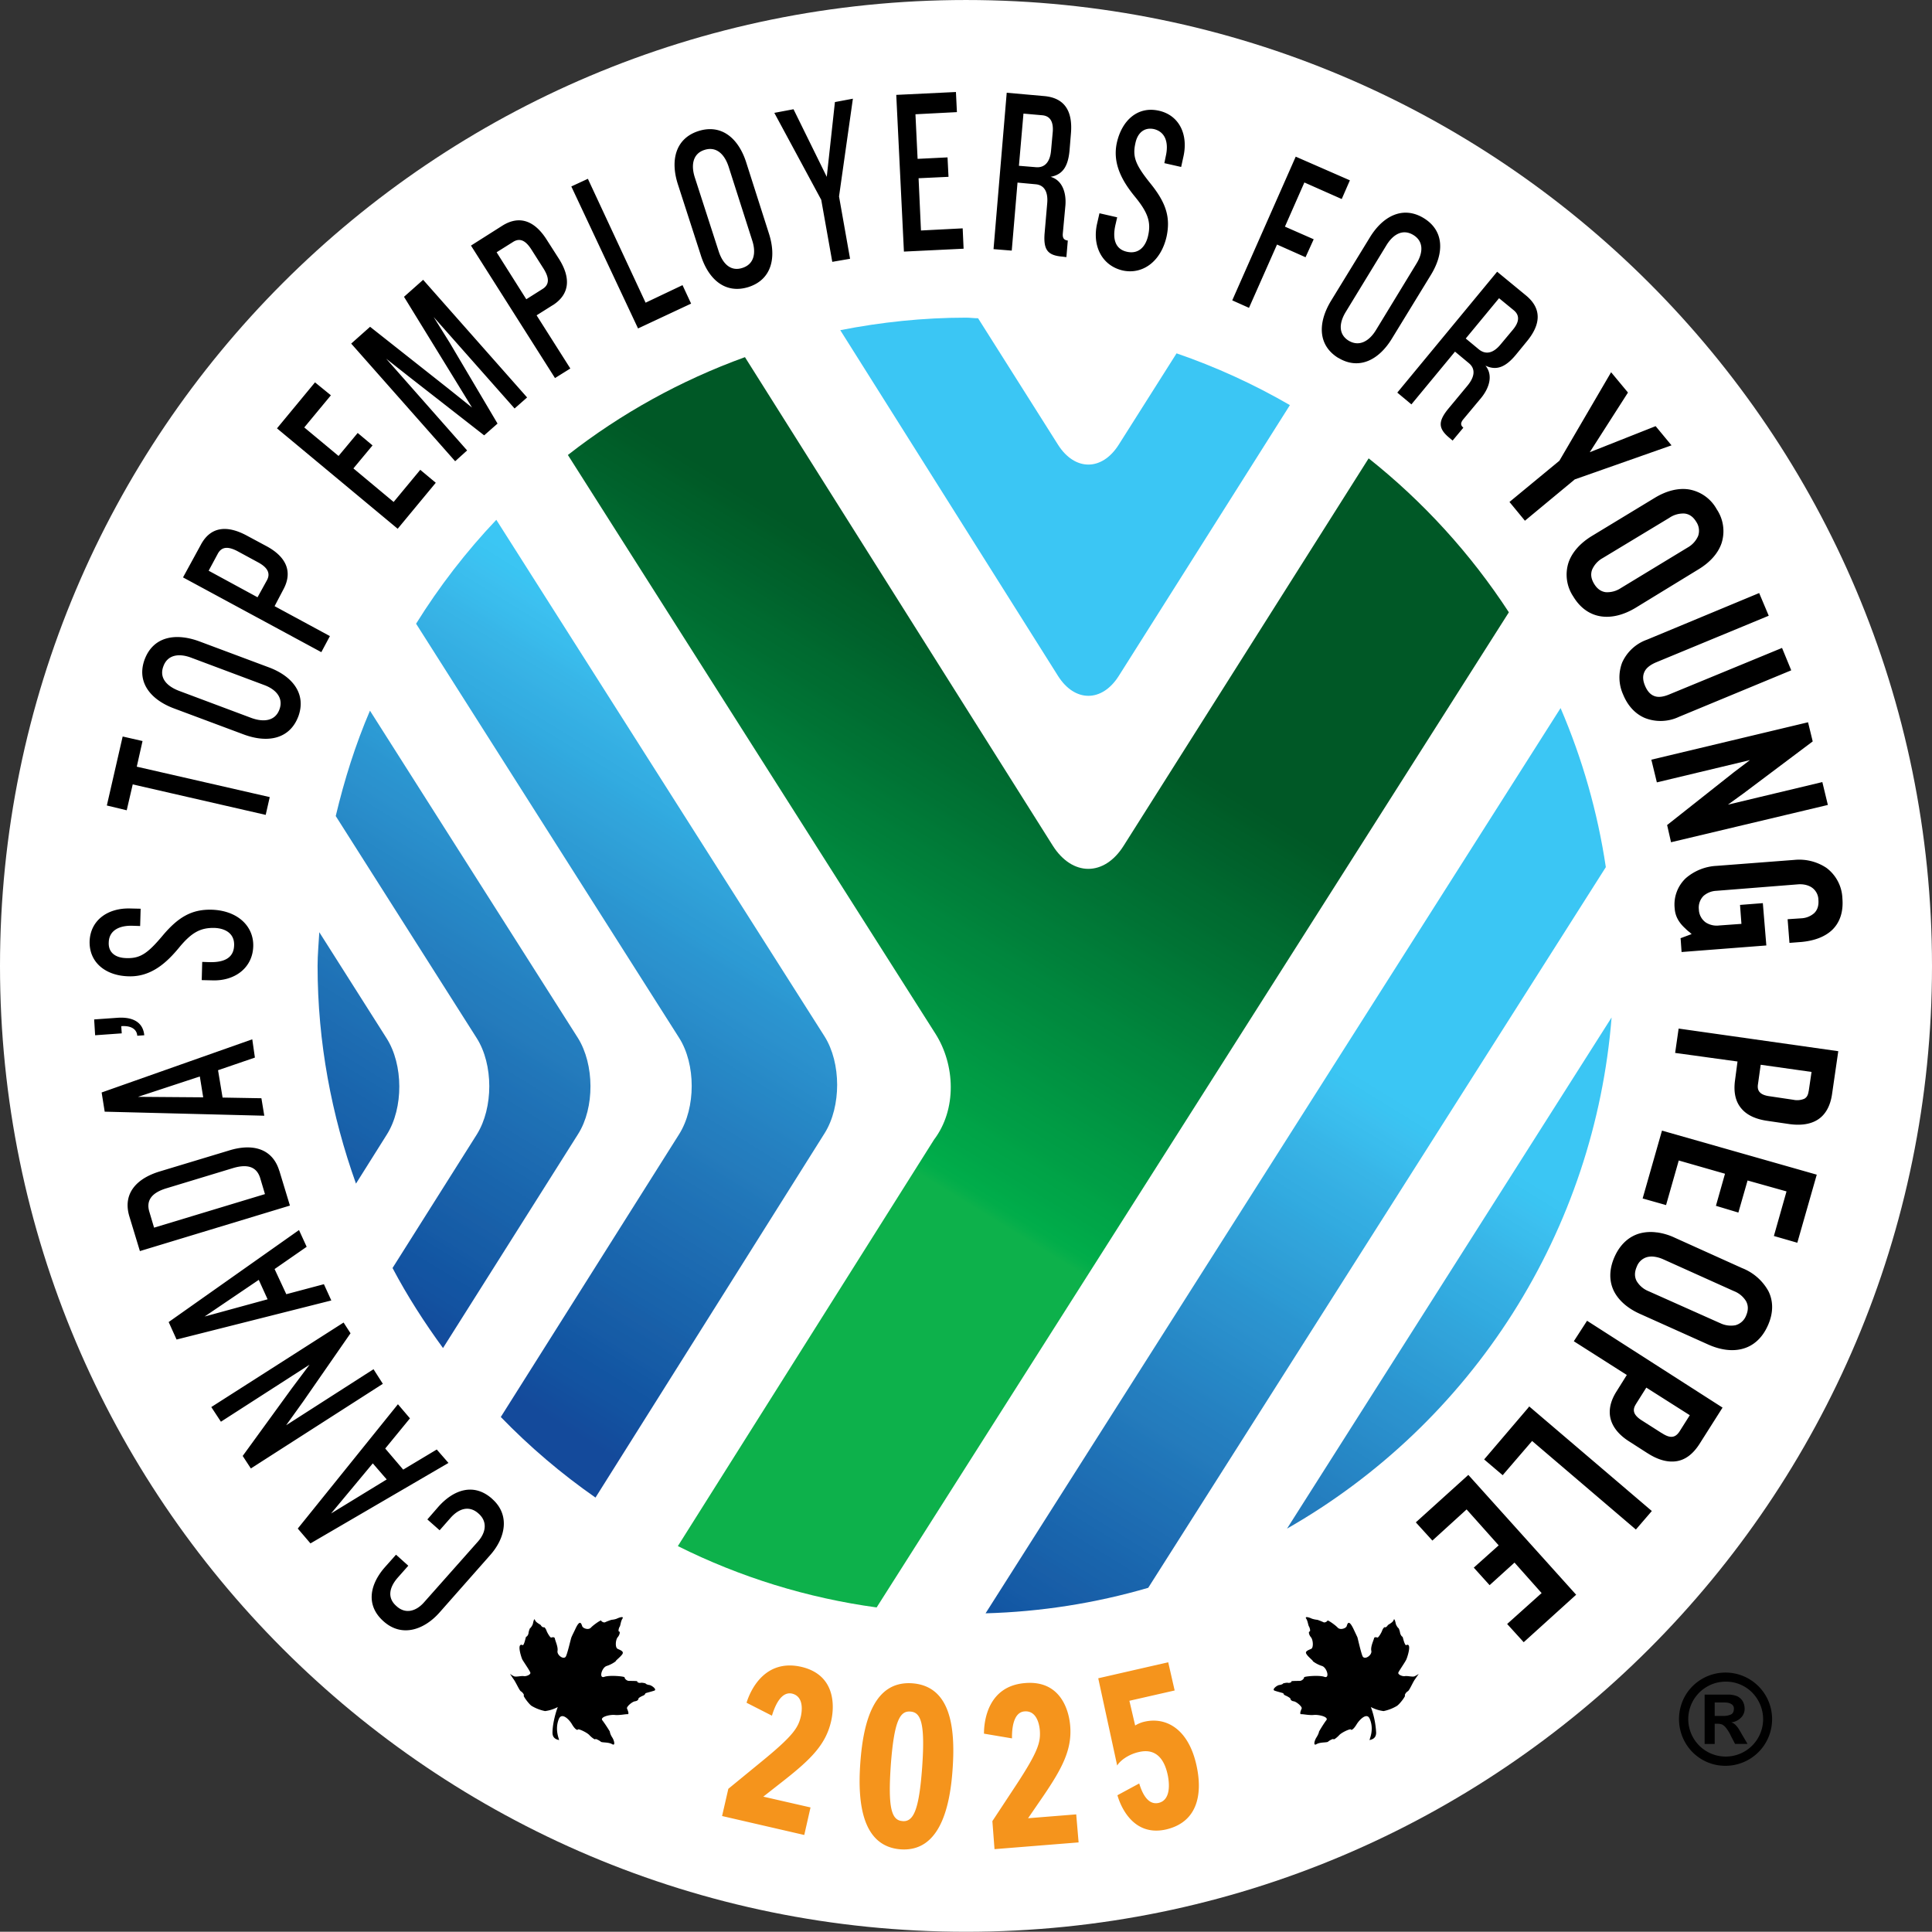 <svg xmlns="http://www.w3.org/2000/svg" width="42" height="41.995" version="1.2" viewBox="0 0 31.5 31.496"><rect x="0" y="0" width="31.5" height="31.496" fill="#333333" stroke="none"/><defs><linearGradient id="d" x1="-.602" x2="2.304" y1="0" y2="0" gradientTransform="rotate(-58.031 471.789 11.164)scale(11.752)" gradientUnits="userSpaceOnUse"><stop offset="0" style="stop-color:#144a9b;stop-opacity:1"/><stop offset=".125" style="stop-color:#144a9b;stop-opacity:1"/><stop offset=".188" style="stop-color:#144a9b;stop-opacity:1"/><stop offset=".203" style="stop-color:#144a9b;stop-opacity:1"/><stop offset=".211" style="stop-color:#144a9b;stop-opacity:1"/><stop offset=".215" style="stop-color:#144c9c;stop-opacity:1"/><stop offset=".219" style="stop-color:#134d9d;stop-opacity:1"/><stop offset=".223" style="stop-color:#134f9e;stop-opacity:1"/><stop offset=".227" style="stop-color:#13509f;stop-opacity:1"/><stop offset=".23" style="stop-color:#1352a0;stop-opacity:1"/><stop offset=".234" style="stop-color:#1353a1;stop-opacity:1"/><stop offset=".238" style="stop-color:#1354a2;stop-opacity:1"/><stop offset=".242" style="stop-color:#1255a2;stop-opacity:1"/><stop offset=".246" style="stop-color:#1356a3;stop-opacity:1"/><stop offset=".25" style="stop-color:#1358a4;stop-opacity:1"/><stop offset=".254" style="stop-color:#1459a5;stop-opacity:1"/><stop offset=".258" style="stop-color:#165ba6;stop-opacity:1"/><stop offset=".262" style="stop-color:#165ca6;stop-opacity:1"/><stop offset=".266" style="stop-color:#165da7;stop-opacity:1"/><stop offset=".27" style="stop-color:#185ea8;stop-opacity:1"/><stop offset=".273" style="stop-color:#195fa8;stop-opacity:1"/><stop offset=".277" style="stop-color:#1860a9;stop-opacity:1"/><stop offset=".281" style="stop-color:#1862ab;stop-opacity:1"/><stop offset=".285" style="stop-color:#1963ab;stop-opacity:1"/><stop offset=".289" style="stop-color:#1964ac;stop-opacity:1"/><stop offset=".293" style="stop-color:#1965ad;stop-opacity:1"/><stop offset=".297" style="stop-color:#1a66ae;stop-opacity:1"/><stop offset=".301" style="stop-color:#1a68af;stop-opacity:1"/><stop offset=".305" style="stop-color:#1b69b0;stop-opacity:1"/><stop offset=".309" style="stop-color:#1c6ab1;stop-opacity:1"/><stop offset=".313" style="stop-color:#1d6bb1;stop-opacity:1"/><stop offset=".316" style="stop-color:#1d6cb2;stop-opacity:1"/><stop offset=".32" style="stop-color:#1e6db3;stop-opacity:1"/><stop offset=".324" style="stop-color:#1e6fb4;stop-opacity:1"/><stop offset=".328" style="stop-color:#1e70b4;stop-opacity:1"/><stop offset=".332" style="stop-color:#1f71b5;stop-opacity:1"/><stop offset=".336" style="stop-color:#1f72b7;stop-opacity:1"/><stop offset=".34" style="stop-color:#2074b7;stop-opacity:1"/><stop offset=".344" style="stop-color:#2175b8;stop-opacity:1"/><stop offset=".348" style="stop-color:#2176b9;stop-opacity:1"/><stop offset=".352" style="stop-color:#2178ba;stop-opacity:1"/><stop offset=".355" style="stop-color:#2379bb;stop-opacity:1"/><stop offset=".359" style="stop-color:#247bbc;stop-opacity:1"/><stop offset=".363" style="stop-color:#247cbd;stop-opacity:1"/><stop offset=".367" style="stop-color:#247dbe;stop-opacity:1"/><stop offset=".371" style="stop-color:#247ebf;stop-opacity:1"/><stop offset=".375" style="stop-color:#257fc0;stop-opacity:1"/><stop offset=".379" style="stop-color:#2581c1;stop-opacity:1"/><stop offset=".383" style="stop-color:#2582c2;stop-opacity:1"/><stop offset=".387" style="stop-color:#2684c3;stop-opacity:1"/><stop offset=".391" style="stop-color:#2685c5;stop-opacity:1"/><stop offset=".395" style="stop-color:#2687c5;stop-opacity:1"/><stop offset=".398" style="stop-color:#2688c6;stop-opacity:1"/><stop offset=".402" style="stop-color:#2789c7;stop-opacity:1"/><stop offset=".406" style="stop-color:#288bc8;stop-opacity:1"/><stop offset=".41" style="stop-color:#298cca;stop-opacity:1"/><stop offset=".414" style="stop-color:#298ecb;stop-opacity:1"/><stop offset=".418" style="stop-color:#2a8fcc;stop-opacity:1"/><stop offset=".422" style="stop-color:#2b91cd;stop-opacity:1"/><stop offset=".426" style="stop-color:#2b92ce;stop-opacity:1"/><stop offset=".43" style="stop-color:#2b93cf;stop-opacity:1"/><stop offset=".434" style="stop-color:#2b95d0;stop-opacity:1"/><stop offset=".438" style="stop-color:#2b96d1;stop-opacity:1"/><stop offset=".441" style="stop-color:#2c98d2;stop-opacity:1"/><stop offset=".445" style="stop-color:#2c9ad4;stop-opacity:1"/><stop offset=".449" style="stop-color:#2d9bd4;stop-opacity:1"/><stop offset=".453" style="stop-color:#2e9cd5;stop-opacity:1"/><stop offset=".457" style="stop-color:#2f9ed6;stop-opacity:1"/><stop offset=".461" style="stop-color:#2fa0d7;stop-opacity:1"/><stop offset=".465" style="stop-color:#30a1d9;stop-opacity:1"/><stop offset=".469" style="stop-color:#31a3da;stop-opacity:1"/><stop offset=".473" style="stop-color:#31a4db;stop-opacity:1"/><stop offset=".477" style="stop-color:#31a6dc;stop-opacity:1"/><stop offset=".48" style="stop-color:#31a7dd;stop-opacity:1"/><stop offset=".484" style="stop-color:#31a9df;stop-opacity:1"/><stop offset=".488" style="stop-color:#32abe0;stop-opacity:1"/><stop offset=".492" style="stop-color:#33ace1;stop-opacity:1"/><stop offset=".496" style="stop-color:#34ade2;stop-opacity:1"/><stop offset=".5" style="stop-color:#34afe3;stop-opacity:1"/><stop offset=".504" style="stop-color:#36b0e4;stop-opacity:1"/><stop offset=".508" style="stop-color:#37b2e5;stop-opacity:1"/><stop offset=".512" style="stop-color:#37b4e6;stop-opacity:1"/><stop offset=".516" style="stop-color:#38b5e7;stop-opacity:1"/><stop offset=".52" style="stop-color:#38b7e9;stop-opacity:1"/><stop offset=".523" style="stop-color:#39b9ea;stop-opacity:1"/><stop offset=".527" style="stop-color:#39bbec;stop-opacity:1"/><stop offset=".531" style="stop-color:#3abded;stop-opacity:1"/><stop offset=".535" style="stop-color:#3bbeee;stop-opacity:1"/><stop offset=".539" style="stop-color:#3cc0f0;stop-opacity:1"/><stop offset=".543" style="stop-color:#3bc2f1;stop-opacity:1"/><stop offset=".547" style="stop-color:#3ac4f2;stop-opacity:1"/><stop offset=".551" style="stop-color:#3bc5f3;stop-opacity:1"/><stop offset=".555" style="stop-color:#3bc6f4;stop-opacity:1"/><stop offset=".563" style="stop-color:#3bc6f4;stop-opacity:1"/><stop offset=".625" style="stop-color:#3bc6f4;stop-opacity:1"/><stop offset=".75" style="stop-color:#3bc6f4;stop-opacity:1"/><stop offset="1" style="stop-color:#3bc6f4;stop-opacity:1"/></linearGradient><linearGradient id="b" x1="-1.375" x2="2.295" y1="0" y2="0" gradientTransform="rotate(-58.325 466.515 6.176)scale(7.973)" gradientUnits="userSpaceOnUse"><stop offset="0" style="stop-color:#0db14b;stop-opacity:1"/><stop offset=".25" style="stop-color:#0db14b;stop-opacity:1"/><stop offset=".375" style="stop-color:#0db14b;stop-opacity:1"/><stop offset=".379" style="stop-color:#06af4b;stop-opacity:1"/><stop offset=".383" style="stop-color:#01ad4a;stop-opacity:1"/><stop offset=".387" style="stop-color:#00ac4a;stop-opacity:1"/><stop offset=".391" style="stop-color:#00aa49;stop-opacity:1"/><stop offset=".395" style="stop-color:#00a949;stop-opacity:1"/><stop offset=".398" style="stop-color:#00a749;stop-opacity:1"/><stop offset=".402" style="stop-color:#00a648;stop-opacity:1"/><stop offset=".406" style="stop-color:#00a548;stop-opacity:1"/><stop offset=".41" style="stop-color:#00a447;stop-opacity:1"/><stop offset=".414" style="stop-color:#00a347;stop-opacity:1"/><stop offset=".418" style="stop-color:#00a146;stop-opacity:1"/><stop offset=".422" style="stop-color:#009f46;stop-opacity:1"/><stop offset=".426" style="stop-color:#009e46;stop-opacity:1"/><stop offset=".43" style="stop-color:#009d45;stop-opacity:1"/><stop offset=".434" style="stop-color:#009c45;stop-opacity:1"/><stop offset=".438" style="stop-color:#009b44;stop-opacity:1"/><stop offset=".441" style="stop-color:#009a44;stop-opacity:1"/><stop offset=".445" style="stop-color:#009844;stop-opacity:1"/><stop offset=".449" style="stop-color:#009743;stop-opacity:1"/><stop offset=".453" style="stop-color:#009643;stop-opacity:1"/><stop offset=".457" style="stop-color:#009442;stop-opacity:1"/><stop offset=".461" style="stop-color:#009342;stop-opacity:1"/><stop offset=".465" style="stop-color:#009241;stop-opacity:1"/><stop offset=".469" style="stop-color:#009041;stop-opacity:1"/><stop offset=".473" style="stop-color:#008f40;stop-opacity:1"/><stop offset=".477" style="stop-color:#008e40;stop-opacity:1"/><stop offset=".48" style="stop-color:#008d3f;stop-opacity:1"/><stop offset=".484" style="stop-color:#008c3f;stop-opacity:1"/><stop offset=".488" style="stop-color:#008a3e;stop-opacity:1"/><stop offset=".492" style="stop-color:#00893e;stop-opacity:1"/><stop offset=".496" style="stop-color:#00883e;stop-opacity:1"/><stop offset=".5" style="stop-color:#00873d;stop-opacity:1"/><stop offset=".504" style="stop-color:#00863d;stop-opacity:1"/><stop offset=".508" style="stop-color:#00843c;stop-opacity:1"/><stop offset=".512" style="stop-color:#00833b;stop-opacity:1"/><stop offset=".516" style="stop-color:#00813b;stop-opacity:1"/><stop offset=".52" style="stop-color:#00803a;stop-opacity:1"/><stop offset=".523" style="stop-color:#007f3a;stop-opacity:1"/><stop offset=".527" style="stop-color:#007e39;stop-opacity:1"/><stop offset=".531" style="stop-color:#007d39;stop-opacity:1"/><stop offset=".535" style="stop-color:#007b38;stop-opacity:1"/><stop offset=".539" style="stop-color:#007a37;stop-opacity:1"/><stop offset=".543" style="stop-color:#007937;stop-opacity:1"/><stop offset=".547" style="stop-color:#007736;stop-opacity:1"/><stop offset=".551" style="stop-color:#007636;stop-opacity:1"/><stop offset=".555" style="stop-color:#007435;stop-opacity:1"/><stop offset=".559" style="stop-color:#007334;stop-opacity:1"/><stop offset=".563" style="stop-color:#007234;stop-opacity:1"/><stop offset=".566" style="stop-color:#007133;stop-opacity:1"/><stop offset=".57" style="stop-color:#007033;stop-opacity:1"/><stop offset=".574" style="stop-color:#006e32;stop-opacity:1"/><stop offset=".578" style="stop-color:#006d31;stop-opacity:1"/><stop offset=".582" style="stop-color:#006c31;stop-opacity:1"/><stop offset=".586" style="stop-color:#006b30;stop-opacity:1"/><stop offset=".59" style="stop-color:#006a30;stop-opacity:1"/><stop offset=".594" style="stop-color:#00692f;stop-opacity:1"/><stop offset=".598" style="stop-color:#00672e;stop-opacity:1"/><stop offset=".602" style="stop-color:#00662e;stop-opacity:1"/><stop offset=".605" style="stop-color:#00652d;stop-opacity:1"/><stop offset=".609" style="stop-color:#00632d;stop-opacity:1"/><stop offset=".613" style="stop-color:#00622c;stop-opacity:1"/><stop offset=".617" style="stop-color:#00612b;stop-opacity:1"/><stop offset=".621" style="stop-color:#00602a;stop-opacity:1"/><stop offset=".625" style="stop-color:#005f29;stop-opacity:1"/><stop offset=".629" style="stop-color:#005e29;stop-opacity:1"/><stop offset=".633" style="stop-color:#005d28;stop-opacity:1"/><stop offset=".637" style="stop-color:#005b27;stop-opacity:1"/><stop offset=".641" style="stop-color:#005a27;stop-opacity:1"/><stop offset=".645" style="stop-color:#005926;stop-opacity:1"/><stop offset=".648" style="stop-color:#005826;stop-opacity:1"/><stop offset=".656" style="stop-color:#005826;stop-opacity:1"/><stop offset=".688" style="stop-color:#005826;stop-opacity:1"/><stop offset=".75" style="stop-color:#005826;stop-opacity:1"/><stop offset="1" style="stop-color:#005826;stop-opacity:1"/></linearGradient><clipPath id="c" clipPathUnits="userSpaceOnUse"><path d="M221.36 388.648c-.702 0-1.387.074-2.05.204l3.55 5.637c.273.433.718.433.991 0l2.79-4.415a10.5 10.5 0 0 0-1.848-.844l-.942 1.488c-.273.434-.718.434-.992 0l-1.302-2.06c-.066 0-.13-.01-.198-.01m-7.657 3.296a10.6 10.6 0 0 0-1.308 1.694l4.289 6.753c.273.43.273 1.136 0 1.57l-2.908 4.611q.707.73 1.544 1.314l3.738-5.944c.27-.434.27-1.141-.003-1.575zm17.352 3.07-9.375 14.759a10.5 10.5 0 0 0 2.652-.416l7.461-11.75a10.5 10.5 0 0 0-.738-2.594m-19.412.043c-.236.55-.417 1.125-.558 1.718l2.298 3.62c.274.43.273 1.137.003 1.57l-1.375 2.179c.241.457.52.89.823 1.305l2.202-3.488c.273-.43.268-1.137-.004-1.57zm-.826 3.612c-.01.184-.028.364-.028.55 0 1.247.229 2.438.626 3.549l.503-.8c.274-.433.27-1.14-.004-1.57zm21.07 1.39-5.292 8.334a10.56 10.56 0 0 0 5.292-8.335" style="stroke-width:1"/></clipPath><clipPath id="a" clipPathUnits="userSpaceOnUse"><path d="M217.756 389.292c-1.05.38-2.023.92-2.887 1.595l5.994 9.438c.32.504.351 1.23-.024 1.725l-4.177 6.627a10.4 10.4 0 0 0 3.241 1l10.308-16.225a10.6 10.6 0 0 0-2.286-2.51l-3.992 6.312c-.316.508-.84.508-1.16 0z" style="stroke-width:1"/></clipPath></defs><path d="M31.5 15.75c0 8.695-7.05 15.746-15.75 15.746S0 24.446 0 15.75C0 7.05 7.05 0 15.75 0S31.5 7.05 31.5 15.75" style="fill:#fff;fill-opacity:1;fill-rule:evenodd;stroke:none"/><path d="m19.047 27.102.105.46-.738.168.094.403a.5.5 0 0 1 .156-.063c.348-.078.707.117.84.696.105.453.043.937-.492 1.062-.606.137-.782-.52-.793-.558l.355-.192c.031.098.117.363.317.317.199-.047.18-.317.144-.473-.098-.426-.367-.379-.469-.356-.175.04-.308.145-.351.22l-.309-1.423zm-2.867 2.59.379-.575c.375-.57.41-.715.394-.914-.004-.039-.031-.316-.246-.3-.18.011-.21.265-.207.44l-.457-.077c0-.211.066-.778.672-.825.605-.05.719.493.734.7.031.382-.129.687-.437 1.14l-.25.364.785-.063.039.457-1.371.11zm-1.465 0c.183.015.27-.192.32-.876.051-.722-.02-.898-.191-.91-.172-.015-.266.153-.32.871-.047.688.007.903.19.914m.161-2.246c.617.047.707.703.656 1.407-.047.683-.238 1.343-.847 1.3-.614-.047-.707-.726-.657-1.41.051-.703.235-1.34.848-1.297m-3 1.72.531-.435c.531-.433.61-.562.653-.753.008-.04.066-.313-.145-.364-.176-.039-.277.192-.328.36l-.414-.211c.062-.203.297-.719.89-.586.59.136.536.687.489.886-.086.38-.328.618-.758.958l-.348.273.77.176-.102.449-1.34-.309zm0 0" style="fill:#f5941c;fill-opacity:1;fill-rule:nonzero;stroke:none"/><path d="M27.957 27.758v.219h.133a.3.3 0 0 0 .133-.024q.046-.023.047-.094a.08.08 0 0 0-.04-.074q-.041-.029-.125-.027zm0 .676h-.164v-.805h.379a.4.4 0 0 1 .152.027q.06.03.09.082t.031.121a.2.2 0 0 1-.058.145.26.26 0 0 1-.16.078.17.17 0 0 1 .085.059c.024.023.051.07.086.132l.094.16h-.203l-.067-.128a.6.6 0 0 0-.078-.13.2.2 0 0 0-.066-.058.2.2 0 0 0-.078-.012h-.043zm.18-1.016q-.164 0-.305.082a.61.61 0 0 0-.223.836.609.609 0 1 0 1.055-.613.6.6 0 0 0-.527-.305m-.004-.148a.759.759 0 1 1 0 1.52.75.75 0 0 1-.657-.38.77.77 0 0 1 0-.762.76.76 0 0 1 .657-.378m-5.059.105c.031-.047.059-.082.055-.082 0 0-.027.02-.059.035-.03.02-.12-.008-.164 0-.039.008-.125-.027-.105-.062.02-.04.11-.168.129-.211s.097-.285-.008-.23c-.036-.036-.047-.145-.059-.141-.008 0-.031-.036-.035-.059a.3.3 0 0 0-.024-.078c-.004.004-.035-.035-.046-.07-.008-.04-.024-.102-.036-.063-.011.04-.09.074-.097.086-.004.016-.04.04-.047.031-.004-.008-.031.02-.043.055s-.063.121-.078.113c-.012-.004-.051-.015-.055.016-.008.035-.059.136-.043.203.012.07-.113.156-.145.082-.03-.078-.074-.277-.082-.305l-.066-.14c-.082-.168-.098-.07-.11-.04-.011.032-.1.067-.144.024-.043-.047-.164-.129-.168-.117-.004.015-.043.039-.066.027a1 1 0 0 0-.098-.039.4.4 0 0 1-.094-.02c-.039-.019-.117-.043-.09 0 .028.04.032.11.047.13.012.019.028.081.008.081-.019 0-.011.055.024.094.035.043.043.168.004.188-.043.02-.11.039-.078.085.027.047.113.11.105.118a.5.5 0 0 0 .153.078c.078.031.125.207.035.176-.086-.032-.336-.008-.332.008.004.015-.031.058-.074.058-.04 0-.141 0-.133.008.008.012-.028.028-.051.024-.02-.008-.086.008-.086.011.004.004-.023.02-.062.024-.04.008-.118.07-.079.09.036.015.149.042.149.046-.004.008.012.028.035.036.02.008.078.039.078.05 0 .008.008.036.051.043.047.004.145.09.133.118s-.04.093-.008.093c.027-.004.129.02.207.012s.246.031.203.086c-.04.05-.125.191-.121.191s-.012.047-.043.094c-.027.043-.055.14.004.105s.164-.023.187-.039c.02-.02.086-.054.09-.043 0 .016.051-.02.094-.066.039-.043.183-.11.191-.09.004.016.043-.004.09-.082s.168-.203.215-.094c.082.188-.016.352 0 .348.012-.008.105-.012.105-.121a1.4 1.4 0 0 0-.086-.418.6.6 0 0 0 .208.066.7.7 0 0 0 .218-.085c.047-.032.14-.157.13-.168-.009-.012.019-.055.046-.07.027-.012.086-.157.121-.2m-14.703 0-.055-.082c.004 0 .028.02.059.035.031.02.125-.008.164 0s.125-.027.106-.062c-.016-.04-.106-.168-.13-.211-.019-.043-.097-.285.012-.23.032-.036.043-.145.055-.141.012 0 .035-.036.035-.059a.3.3 0 0 1 .024-.078c.004.004.035-.035.047-.07.008-.04.023-.102.035-.063.011.04.093.074.097.086.004.016.04.04.047.031.004-.008.032.02.043.055.012.035.063.121.078.113.016-.004.051-.015.059.016.004.035.055.136.043.203-.012.07.11.156.14.082.032-.078.075-.277.087-.305.008-.023.054-.113.066-.14.078-.168.098-.07.11-.04.011.032.097.067.14.024.043-.047.164-.129.168-.117.004.015.043.039.066.027a1 1 0 0 1 .102-.039s.055-.004.09-.02c.039-.019.117-.043.09 0-.028.04-.032.11-.044.13-.015.019-.03.081-.011.081.02 0 .011.055-.024.094-.035.043-.043.168 0 .188.04.02.106.039.078.085-.03.047-.117.11-.109.118a.5.5 0 0 1-.152.078c-.078.031-.125.207-.035.176.085-.032.335-.008.332.008-.004.015.03.058.074.058.039 0 .14 0 .133.008-.008.012.027.028.05.024.024-.008.09.008.086.011 0 .004.024.02.063.024.039.008.12.07.082.09-.04.015-.153.042-.149.046 0 .008-.015.028-.035.036-.023.008-.082.039-.078.05 0 .008-.008.036-.055.043-.047.004-.144.09-.132.118s.039.093.011.093c-.03-.004-.133.02-.21.012-.079-.008-.243.031-.204.086.04.05.13.191.125.191-.004 0 .008.047.04.094.027.043.054.14-.005.105s-.164-.023-.183-.039c-.02-.02-.09-.054-.09-.043 0 .016-.055-.02-.098-.066-.039-.043-.183-.11-.187-.09-.008.016-.047-.004-.094-.082-.043-.078-.164-.203-.215-.094-.078.188.016.352 0 .348-.012-.008-.105-.012-.105-.121 0-.113.035-.281.086-.418a.6.6 0 0 1-.207.066.7.7 0 0 1-.22-.085c-.046-.032-.136-.157-.128-.168.012-.012-.02-.055-.047-.07-.023-.012-.086-.157-.121-.2M26.268 6.069l-.843 1.443-.814.672.252.306.813-.674 1.577-.555-.259-.313-1.074.425.623-.973Zm1.265 1.91c-.177-.026-.368.026-.55.136l-1.032.626c-.182.112-.317.258-.376.427a.64.64 0 0 0 .076.557c.117.195.279.3.457.325s.369-.027.554-.137l1.03-.63c.182-.11.317-.254.376-.424a.64.64 0 0 0-.078-.556.64.64 0 0 0-.457-.324m-.066.394c.074.009.137.049.188.133a.26.26 0 0 1 .032.232.4.4 0 0 1-.173.19l-1.087.66a.4.4 0 0 1-.247.067c-.074-.01-.139-.052-.19-.138-.051-.085-.057-.159-.032-.228a.4.4 0 0 1 .173-.19l1.086-.656a.4.4 0 0 1 .25-.07m1.215 1.296-1.828.76a.7.7 0 0 0-.406.374.68.68 0 0 0 .017.523c.075.183.2.317.358.382a.7.7 0 0 0 .55-.02l1.832-.759-.15-.365-1.834.756q-.15.064-.244.03c-.064-.022-.117-.076-.157-.172-.039-.093-.037-.166-.007-.227q.043-.091.193-.154l1.832-.758zm.797 2.107-2.555.61.09.37 1.517-.363-.26.197-1.09.862.005.02.059.26 2.557-.608-.09-.373-1.539.368.257-.186 1.125-.845zm-.223 2.244-1.266.097a.83.83 0 0 0-.505.202.59.59 0 0 0-.18.495c.01.141.083.243.174.325q.03.031.063.056c.015.01.024.025.04.034l-.182.068.003.025.014.2 1.382-.107-.057-.69-.372.029.023.309-.36.026h-.002a.33.33 0 0 1-.221-.05.27.27 0 0 1-.111-.209v-.001a.27.27 0 0 1 .076-.222.34.34 0 0 1 .21-.083l1.337-.106c.08-.005.16.012.22.053a.25.25 0 0 1 .106.202c.008.101-.021.17-.071.217a.34.34 0 0 1-.205.082l-.226.015.03.386.18-.014h.004c.21-.018.388-.08.511-.196.123-.118.187-.29.168-.516a.65.65 0 0 0-.26-.497.8.8 0 0 0-.523-.13m-1.887 2.75-.057.397 1.017.14-.041.31q-.039.293.107.46c.094.11.24.172.423.198l.354.052c.187.026.348.005.47-.075s.2-.22.228-.41l.102-.703zm1.338.59.829.117-.046.312h-.001c-.01.07-.032.103-.07.125a.3.3 0 0 1-.18.017l-.376-.056q-.118-.014-.165-.061c-.032-.031-.046-.072-.035-.14zm-1.609 1.074-.01.033-.306 1.073.382.108.207-.727.754.216-.148.523.366.11.15-.523.635.178-.206.727.382.11.317-1.11zm-.085 1.66a.7.7 0 0 0-.275.015c-.174.048-.32.174-.413.381-.093.209-.09.402-.01.563.082.16.236.287.433.373l1.102.495c.194.087.39.117.562.07.173-.046.319-.171.412-.38.093-.207.089-.399.009-.56a.84.84 0 0 0-.428-.375l-1.099-.496a1 1 0 0 0-.293-.087m-.034.398q.066.009.137.04l1.155.52a.4.4 0 0 1 .198.165c.035.066.04.142 0 .234a.26.26 0 0 1-.174.157.4.4 0 0 1-.256-.038h-.002l-1.156-.516a.4.4 0 0 1-.197-.167c-.035-.067-.037-.145.004-.237a.25.25 0 0 1 .171-.154.3.3 0 0 1 .12-.004m-1.103 1.043-.216.334.864.55-.167.267c-.104.163-.134.32-.094.46s.148.262.305.36l.296.19h.001c.16.103.317.15.462.13q.218-.03.378-.276l.38-.599zm.966 1.09.709.45-.17.269c-.04.058-.078.08-.122.083q-.065.005-.165-.061h-.002l-.32-.204q-.098-.061-.124-.124c-.016-.042-.012-.086.025-.144v-.001zm-1.909.307-.02.026-.715.838.302.257.48-.558 1.692 1.444.26-.302zm-.993 1.116-.026.024-.83.75.27.297.558-.508.523.586-.406.363.258.286.406-.368.442.497-.562.504.27.297.855-.774zm.728-18.673c.094-.113.121-.227.012-.316l-.239-.196-.543.657.211.175c.114.094.239.067.36-.082zM23.633 7.14c-.18-.149-.192-.262-.024-.47l.317-.382c.113-.137.14-.27.023-.367l-.226-.188-.711.86-.23-.192L24.41 4.43l.469.386c.262.215.246.473.012.754l-.176.215c-.16.192-.309.266-.496.176.129.156.062.363-.067.523l-.297.356c-.043.055-.043.094.004.133l-.175.21zm-.54-2.84c.114-.184.118-.367-.05-.469s-.328-.016-.441.172l-.66 1.082c-.114.187-.118.367.046.469.168.101.332.015.446-.172zM21.82 5.836c-.336-.207-.336-.574-.117-.934l.629-1.027c.215-.355.543-.523.879-.32.34.207.336.574.117.93L22.7 5.511c-.215.36-.543.527-.879.324m-.554-2.86-.317.72.469.206-.133.293-.465-.207-.457 1.032-.273-.122 1.035-2.343.883.386-.133.305ZM18.305 4.41c-.336-.078-.5-.398-.418-.762l.039-.171.289.066-.027.117c-.059.254.008.406.187.445.18.04.3-.07.344-.261.05-.219 0-.375-.211-.633-.192-.234-.379-.531-.297-.89.082-.356.336-.594.684-.516.332.074.484.39.398.757l-.035.16-.274-.062.024-.117c.047-.207 0-.39-.192-.438-.16-.035-.27.063-.304.23-.051.224.004.356.246.657.246.305.332.543.262.867-.094.41-.395.621-.715.551m-1.14-2.265c.01-.145-.032-.254-.173-.266l-.305-.027-.074.851.278.023c.14.012.23-.082.246-.273zm.155 2.039c-.234-.02-.308-.106-.289-.372l.043-.496c.016-.175-.039-.3-.191-.312l-.293-.027-.094 1.109-.297-.024.215-2.55.606.054c.34.028.472.247.441.61l-.023.281c-.024.25-.106.39-.309.426.195.055.258.265.242.465l-.043.465c-.004.07.02.101.082.109l-.023.27zm-2.582-.082-.125-2.555.973-.047.016.328-.676.035.035.727.488-.024.016.317-.488.023.039.852.68-.035.015.332zm-1.058-.899.18 1.016-.29.05-.18-1.011-.765-1.418.313-.059.542 1.102.133-1.219.293-.055zm-1.801-.488c-.07-.211-.207-.332-.395-.27-.183.059-.222.239-.156.446l.39 1.207c.067.207.2.332.387.27.188-.06.227-.24.16-.446zm.324 1.965c-.375.117-.652-.121-.777-.52l-.371-1.148c-.13-.395-.043-.754.332-.875.379-.121.656.12.781.515l.367 1.149c.13.398.047.758-.332.879m-1.8.675L9.315 3.04l.27-.125.941 2.02.602-.286.14.301zm-1.74-1.289c-.09-.14-.184-.195-.3-.12l-.266.167.484.766.266-.168c.117-.074.105-.184.02-.324Zm.348.91-.262.165.55.867-.25.156-1.37-2.16.511-.324c.286-.18.536-.075.73.238l.192.3c.192.302.188.575-.101.759M8.39 6.66 7.07 5.168l.261.418.781 1.32-.218.192-1.207-.942-.391-.308 1.32 1.496-.195.176-1.695-1.918.308-.274L7.31 6.336l.386.309-.261-.426-.848-1.38.312-.277L8.594 6.48ZM6.484 8.621 4.516 6.984l.62-.75.259.211-.434.524.559.465.312-.375.242.203-.312.375.656.547.434-.524.253.211zm-2.609.367c-.148-.078-.258-.082-.324.04l-.149.277.797.433.153-.277c.066-.121 0-.215-.145-.293zm.746.621-.144.274.902.488-.14.262-2.255-1.219.29-.531c.16-.301.43-.324.753-.149l.313.168c.316.168.441.41.281.707m-1.504 1.114c-.207-.078-.387-.043-.453.14-.07.184.047.32.25.399l1.188.445c.207.074.386.043.453-.137.07-.183-.047-.328-.25-.402zm1.746.96c-.14.368-.5.438-.894.29l-1.13-.422c-.39-.145-.616-.434-.48-.801.141-.371.5-.437.891-.293l1.129.422c.39.144.621.434.484.805M2.23 12.5l2.168.496-.066.29-2.168-.497-.098.422-.324-.078L2 12.008l.324.074zm1.899 2.926c-.008.347-.293.57-.664.558l-.176-.004.008-.297.117.004q.395.01.403-.273c.008-.18-.125-.277-.32-.285-.227-.004-.372.07-.583.328-.191.23-.445.473-.816.461-.363-.008-.645-.215-.637-.57.012-.34.29-.547.664-.536l.168.004-.008.282-.12-.004c-.216-.008-.388.074-.392.273-.008.164.11.25.286.254.226.008.347-.074.593-.367.25-.297.47-.43.797-.422.422.012.688.266.68.594m-1.777 1.453-.114.008c-.008-.11-.105-.168-.261-.156l.008.117-.434.031-.016-.258.383-.027c.238-.016.414.066.434.285m-.102 1.004 1.063.008-.055-.34zm1.906-.64-.601.206.074.446.633.011.047.285-2.602-.066-.05-.313 2.456-.867zm-1.445 2.132c-.23.07-.332.191-.277.379l.078.262 1.808-.547-.078-.262c-.058-.187-.21-.23-.437-.164Zm1.844-.285.172.566-2.446.742-.172-.566c-.113-.375.121-.621.5-.734l1.125-.34c.375-.117.707-.04.82.332m-1.218 2.375 1.027-.281-.144-.317zM5 20.328l-.523.363.191.41.613-.163.121.265-2.523.637-.129-.285 2.125-1.5zm.715 1.41-.77 1.11-.28.39 1.425-.914.152.238-2.152 1.38-.133-.204.8-1.101.29-.387-1.445.93-.157-.239 2.157-1.378Zm-.317 2.938.907-.555-.227-.262Zm1.286-1.551-.403.492.293.344.547-.328.191.219-2.25 1.312-.207-.242 1.633-2.027zm1.34 1.313c.296.261.218.636-.032.917l-.828.938c-.25.281-.61.406-.906.145-.3-.262-.23-.602.015-.883l.184-.207.2.18-.176.199c-.141.164-.165.332-.016.46.144.133.316.086.445-.058l.887-1c.129-.149.152-.324.004-.453-.145-.13-.313-.09-.457.074l-.176.2-.2-.177.18-.207c.25-.28.579-.394.876-.129" style="fill:#000;fill-opacity:1;fill-rule:nonzero;stroke:none"/><g clip-path="url(#a)" style="display:inline" transform="translate(-205.61 -383.469)"><path d="m203.313 404.828 23.167 14.297 15.364-24.902-23.168-14.297zm0 0" style="fill:url(#b);fill-rule:nonzero;stroke:none"/></g><g clip-path="url(#c)" transform="translate(-205.61 -383.469)"><path d="m197.867 404.664 28.953 18.07 18.078-28.964-28.953-18.07zm0 0" style="fill:url(#d);fill-rule:nonzero;stroke:none"/></g></svg>